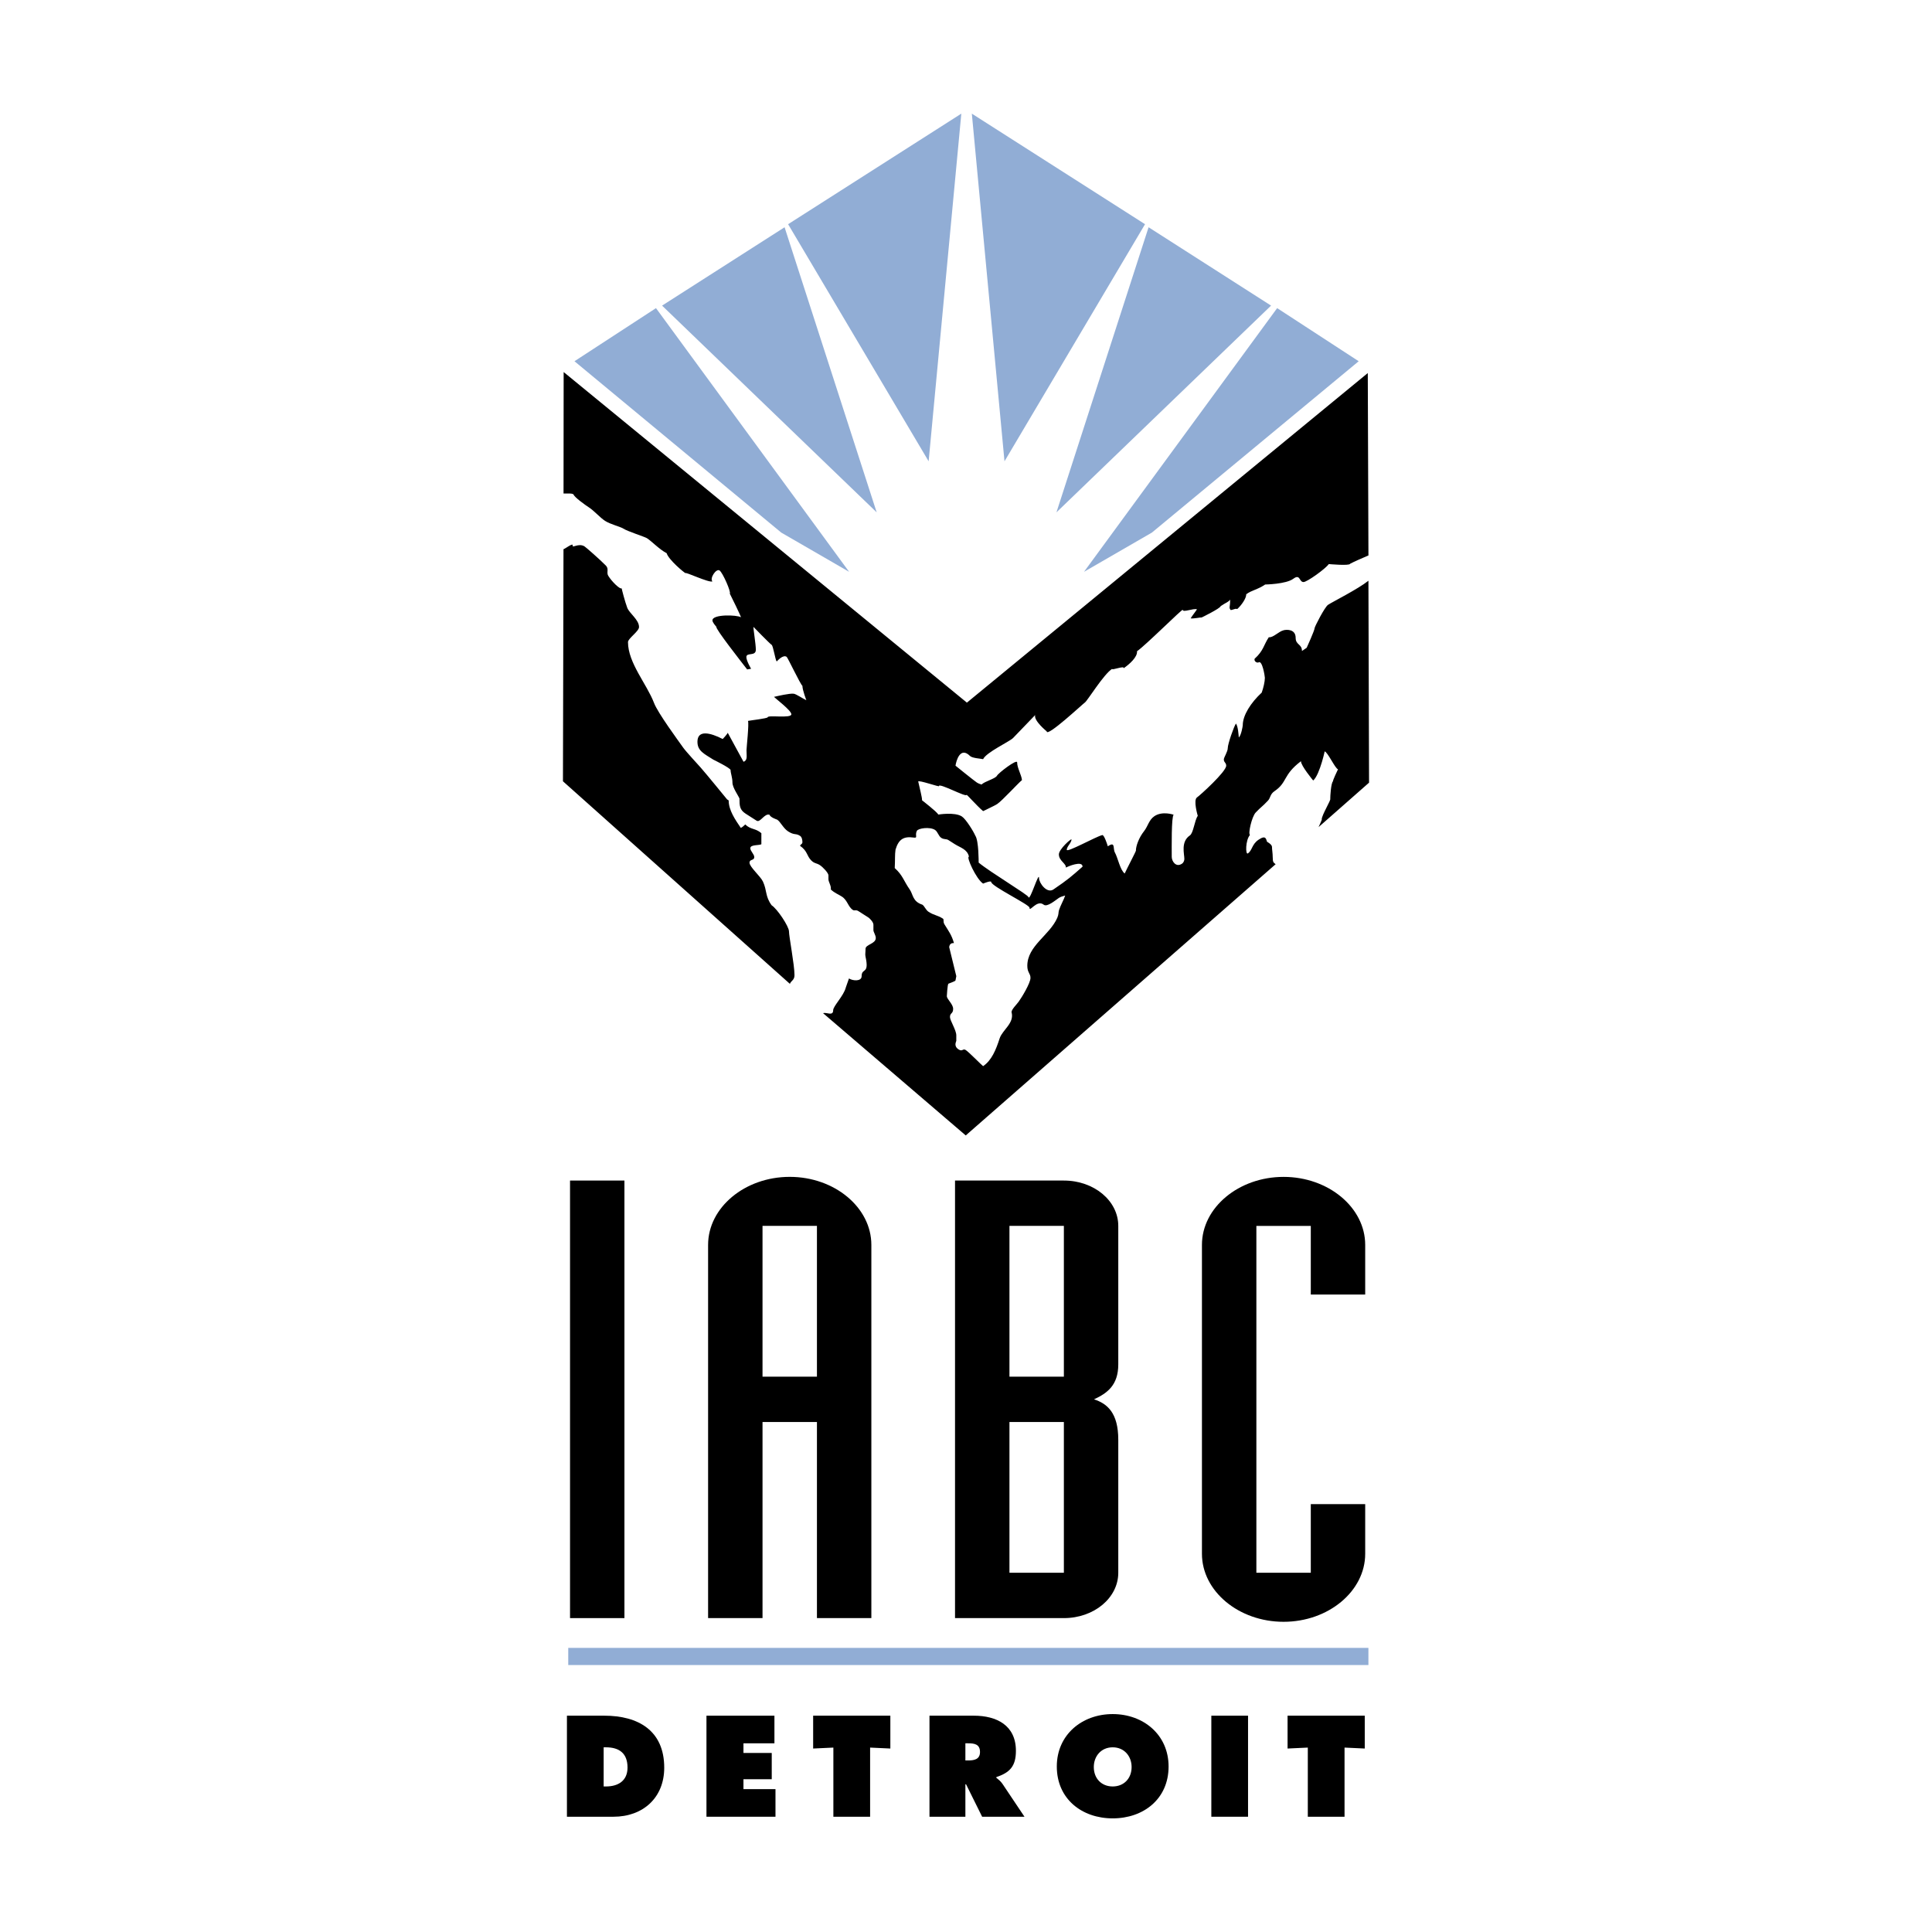 <?xml version="1.0" encoding="utf-8"?>
<!-- Generator: Adobe Illustrator 13.0.0, SVG Export Plug-In . SVG Version: 6.00 Build 14948)  -->
<!DOCTYPE svg PUBLIC "-//W3C//DTD SVG 1.0//EN" "http://www.w3.org/TR/2001/REC-SVG-20010904/DTD/svg10.dtd">
<svg version="1.0" id="Layer_1" xmlns="http://www.w3.org/2000/svg" xmlns:xlink="http://www.w3.org/1999/xlink" x="0px" y="0px"
	 width="192.756px" height="192.756px" viewBox="0 0 192.756 192.756" enable-background="new 0 0 192.756 192.756"
	 xml:space="preserve">
<g>
	<polygon fill-rule="evenodd" clip-rule="evenodd" fill="#FFFFFF" points="0,0 192.756,0 192.756,192.756 0,192.756 0,0 	"/>
	<polygon fill-rule="evenodd" clip-rule="evenodd" fill="#91ADD5" points="56.694,166.121 136.527,166.121 136.527,164.41 
		56.694,164.41 56.694,166.121 	"/>
	<polygon fill-rule="evenodd" clip-rule="evenodd" points="56.872,161.439 62.3,161.439 62.3,117.783 56.872,117.783 
		56.872,161.439 	"/>
	<path fill-rule="evenodd" clip-rule="evenodd" d="M70.648,161.439h5.429v-19.566h5.429v19.566h5.429v-37.236
		c0-3.73-3.669-6.787-8.145-6.787s-8.143,3.057-8.143,6.787V161.439L70.648,161.439z M76.077,122.307h5.429v15.043h-5.429V122.307
		L76.077,122.307z"/>
	<path fill-rule="evenodd" clip-rule="evenodd" d="M95.283,161.439h10.86c3.008,0,5.428-2.018,5.428-4.525v-13.268
		c0-2.689-1.102-3.607-2.42-4.035c1.318-0.611,2.42-1.406,2.42-3.486v-13.818c0-2.506-2.42-4.523-5.428-4.523h-10.86V161.439
		L95.283,161.439z M100.713,122.307h5.43v15.043h-5.43V122.307L100.713,122.307z M100.713,141.873h5.43v15.041h-5.43V141.873
		L100.713,141.873z"/>
	<path fill-rule="evenodd" clip-rule="evenodd" d="M119.918,155.02c0,3.73,3.67,6.787,8.145,6.787c4.477,0,8.143-3.057,8.143-6.787
		v-4.953h-5.428v6.848h-5.43v-34.607h5.43v6.85h5.428v-4.953c0-3.73-3.666-6.787-8.143-6.787c-4.475,0-8.145,3.057-8.145,6.787
		V155.02L119.918,155.02z"/>
	<path fill-rule="evenodd" clip-rule="evenodd" d="M56.563,181.256h4.639c2.955,0,5.068-1.898,5.068-4.893
		c0-3.703-2.593-5.189-5.977-5.189h-3.73V181.256L56.563,181.256z M60.227,174.33h0.228c1.336,0,2.153,0.604,2.153,2.02
		c0,1.324-0.936,1.885-2.153,1.885h-0.228V174.33L60.227,174.33z"/>
	<polygon fill-rule="evenodd" clip-rule="evenodd" points="70.484,181.256 77.37,181.256 77.37,178.502 74.175,178.502 
		74.175,177.514 76.997,177.514 76.997,174.893 74.175,174.893 74.175,173.93 77.265,173.93 77.265,171.174 70.484,171.174 
		70.484,181.256 	"/>
	<polygon fill-rule="evenodd" clip-rule="evenodd" points="81.128,174.451 83.146,174.357 83.146,181.256 86.811,181.256 
		86.811,174.357 88.83,174.451 88.83,171.174 81.128,171.174 81.128,174.451 	"/>
	<path fill-rule="evenodd" clip-rule="evenodd" d="M92.734,181.256h3.583v-3.236h0.067l1.604,3.236h4.225l-2.191-3.273
		c-0.201-0.295-0.428-0.457-0.615-0.604v-0.08c1.363-0.453,1.951-1.098,1.951-2.621c0-2.541-1.924-3.504-4.198-3.504h-4.425V181.256
		L92.734,181.256z M96.317,173.93h0.281c0.628,0,1.177,0.092,1.177,0.869c0,0.748-0.603,0.842-1.204,0.842h-0.254V173.93
		L96.317,173.93z"/>
	<path fill-rule="evenodd" clip-rule="evenodd" d="M111.014,171.014c-3.061,0-5.576,2.061-5.576,5.229
		c0,3.236,2.502,5.176,5.576,5.176c3.076,0,5.576-1.939,5.576-5.176C116.59,173.074,114.074,171.014,111.014,171.014
		L111.014,171.014z M111.014,174.33c1.162,0,1.887,0.896,1.887,1.967c0,1.148-0.777,1.938-1.887,1.938s-1.885-0.789-1.885-1.938
		C109.129,175.227,109.852,174.33,111.014,174.33L111.014,174.33z"/>
	<polygon fill-rule="evenodd" clip-rule="evenodd" points="120.855,181.256 124.518,181.256 124.518,171.174 120.855,171.174 
		120.855,181.256 	"/>
	<polygon fill-rule="evenodd" clip-rule="evenodd" points="128.461,174.451 130.48,174.357 130.48,181.256 134.145,181.256 
		134.145,174.357 136.162,174.451 136.162,171.174 128.461,171.174 128.461,174.451 	"/>
	<polygon fill-rule="evenodd" clip-rule="evenodd" fill="#91ADD5" points="92.65,46.024 95.911,11.338 78.63,22.369 92.65,46.024 	
		"/>
	<polygon fill-rule="evenodd" clip-rule="evenodd" fill="#91ADD5" points="65.448,30.742 57.315,36.041 77.944,53.136 84.716,57.05 
		65.448,30.742 	"/>
	<polygon fill-rule="evenodd" clip-rule="evenodd" fill="#91ADD5" points="87.467,51.117 78.278,22.673 66.055,30.491 
		87.467,51.117 	"/>
	<polygon fill-rule="evenodd" clip-rule="evenodd" fill="#91ADD5" points="100.219,46.024 96.96,11.338 114.24,22.369 
		100.219,46.024 	"/>
	<polygon fill-rule="evenodd" clip-rule="evenodd" fill="#91ADD5" points="127.422,30.742 135.557,36.041 114.926,53.136 
		108.152,57.05 127.422,30.742 	"/>
	<polygon fill-rule="evenodd" clip-rule="evenodd" fill="#91ADD5" points="105.402,51.117 114.594,22.673 126.814,30.491 
		105.402,51.117 	"/>
	<path fill-rule="evenodd" clip-rule="evenodd" d="M73.777,79.67c0,0.725,0.027,1.132,0.608,1.506l1.103,0.706
		c0.362,0.232,0.788-0.772,1.292-0.591c0.063,0.26,0.756,0.484,0.756,0.484c0.346,0.221,0.598,0.855,1.102,1.178
		c0.629,0.403,0.74,0.158,1.182,0.44c0.189,0.121,0.237,0.434,0.237,0.624c0,0.22-0.175,0.188-0.237,0.369
		c0.756,0.531,0.646,0.964,1.102,1.445c0.331,0.338,0.536,0.265,0.866,0.476c0.314,0.201,0.866,0.79,0.866,1.026v0.395
		c0,0.268,0.299,0.664,0.236,1.017c0.424,0.382,0.677,0.435,1.103,0.707c0.567,0.362,0.613,1.022,1.101,1.335
		c0.174,0.111,0.284-0.055,0.552,0.116l1.023,0.656c0.046,0.029,0.472,0.412,0.472,0.695v0.552c0,0.189,0.236,0.497,0.236,0.781
		c0,0.583-1.023,0.637-1.023,1.077c0,0.393-0.054,0.539,0,0.787c0.398,1.822-0.39,1.067-0.39,1.947c0,0.521-0.854,0.484-1.263,0.223
		l-0.315,0.9c-0.204,0.83-1.26,1.857-1.26,2.266c0,0.631-0.677,0.172-1.006,0.299l14.231,12.197l30.918-27.06
		c-0.199-0.174-0.291-0.153-0.291-0.711c0-0.397-0.072-0.732-0.072-1.015c0-0.256-0.494-0.514-0.494-0.514
		c-0.102-0.257-0.102-0.711-0.852-0.199c-0.68,0.463-0.609,1.052-1.062,1.362c-0.242,0.164-0.256-1.301,0.213-1.847
		c-0.213-0.096,0.184-1.826,0.566-2.229c0.566-0.598,0.609-0.533,1.232-1.197c0.256-0.274,0.199-0.633,0.639-0.932
		c1.33-0.906,0.809-1.601,2.65-2.997c-0.027,0.43,1.219,1.927,1.219,1.927c0.68-0.578,1.248-3.326,1.135-2.898
		c0.281-0.009,1.074,1.745,1.342,1.775c-0.057,0.124-0.549,1.143-0.494,1.188c-0.211,0.188-0.281,1.499-0.281,1.753
		c0.1,0.116-0.852,1.628-0.852,2.067c0.1-0.121-0.314,0.765-0.314,0.765l5.037-4.435l-0.062-20.145
		c-1.061,0.846-3.619,2.123-4.033,2.405c-0.33,0.225-1.338,2.187-1.338,2.328c0,0.22-0.789,1.954-0.789,1.954l-0.471,0.322
		c0-0.708-0.629-0.594-0.629-1.304c0-0.897-0.9-0.838-1.182-0.771c-0.537,0.129-1.041,0.756-1.498,0.704
		c-0.52,0.779-0.52,1.346-1.416,2.147c-0.08,0.29,0.283,0.436,0.393,0.362c0.377-0.258,0.631,1.397,0.631,1.54
		c0,0.378-0.143,0.994-0.314,1.473c-1.088,1.009-1.891,2.263-1.891,3.255c0,0.079-0.158,1.037-0.395,1.213
		c-0.031-0.262-0.062-1.059-0.283-1.38c-0.205,0.281-0.818,2.037-0.818,2.445c0,0.363-0.393,0.93-0.393,1.136
		c0,0.314,0.236,0.311,0.236,0.626c0,0.598-2.615,2.96-2.914,3.165c-0.395,0.268,0.078,1.836,0.078,1.836
		c-0.33,0.477-0.426,1.707-0.787,1.954c-0.93,0.632-0.551,1.854-0.551,2.344c0,0.141-0.062,0.357-0.236,0.475
		c-0.6,0.408-1.023-0.239-1.023-0.68c0-0.914-0.045-4.011,0.191-4.203c0,0-1.121-0.4-1.924,0.146
		c-0.551,0.376-0.629,0.98-1.023,1.485c-0.52,0.653-0.82,1.488-0.82,1.959c0,0.079-0.912,1.818-1.117,2.272
		c-0.455-0.335-0.678-1.555-0.977-2.091c-0.221-0.401,0.078-1.156-0.707-0.621c-0.08-0.276-0.379-1.159-0.553-1.12
		c-0.629,0.146-3.543,1.782-3.543,1.466c0-0.33,0.473-0.699,0.473-1.029c0-0.141-1.26,0.969-1.26,1.488
		c0,0.646,0.744,0.909,0.697,1.319c0.174-0.103,1.666-0.739,1.666-0.094c-1.104,0.972-1.428,1.268-2.908,2.275
		c-0.645,0.438-1.432-0.637-1.432-1.125c0-0.787-0.918,2.369-1.061,1.882c-0.062-0.241-3.82-2.483-4.966-3.438
		c0,0,0.018-2.19-0.337-2.693c-0.173-0.411-0.935-1.652-1.344-1.914c-0.708-0.454-2.34-0.185-2.34-0.185
		c-0.158-0.29-1.624-1.421-1.624-1.421c0-0.33-0.219-1.104-0.382-1.867c-0.046-0.216,2.268,0.615,2.062,0.436
		c0.048-0.315,2.757,1.17,2.757,0.885c0-0.087,1.031,1.104,1.653,1.624l0.551-0.265c0.377-0.185,0.699-0.338,0.865-0.451
		c0.506-0.344,2.082-2.075,2.461-2.38c-0.049-0.518-0.482-1.215-0.482-1.766c0-0.378-1.873,1.062-2.014,1.332
		c-0.162,0.303-1.252,0.565-1.523,0.873c-0.152-0.028-0.341-0.107-0.487-0.199c-0.253-0.162-2.125-1.678-2.125-1.678
		c0.062-0.448,0.458-1.958,1.446-0.97c0.226,0.226,1.055,0.259,1.308,0.321c0.314-0.687,2.629-1.744,2.992-2.115l2.203-2.289
		c-0.172,0.56,1.15,1.628,1.15,1.628c0,0.629,3.59-2.729,3.811-2.879c0.254-0.172,1.873-2.829,2.723-3.361
		c-0.109,0.201,1.262-0.36,1.137-0.054c0.582-0.397,1.4-1.128,1.338-1.699c0.85-0.579,4.566-4.29,4.566-4.132
		c0,0.299,1.039-0.172,1.418-0.052c-0.221,0.339-0.457,0.61-0.631,0.902c0.268,0.053,0.961-0.104,1.104-0.089
		c0,0,1.857-0.903,1.889-1.129c0.584-0.397,0.725-0.368,0.945-0.645c0,0.789-0.125,0.749,0,0.947
		c0.031,0.246,0.473-0.134,0.709-0.011c0.441-0.394,0.912-1.095,0.898-1.477c0.566-0.418,1.117-0.446,1.889-0.972
		c0,0,2.078-0.03,2.803-0.57c0.709-0.53,0.568,0.323,1.023,0.326c0.346,0,2.189-1.316,2.52-1.794c0,0.001,2.08,0.192,2.127-0.03
		c0.357-0.195,1.131-0.533,1.83-0.83l-0.066-18.197L96.467,70.102L56.236,37.119L56.224,49.24c0.535,0.016,0.754-0.055,0.997,0.084
		c0.048,0.267,1.229,1.102,1.497,1.272c0.582,0.374,1.134,1.042,1.653,1.374c0.536,0.344,1.512,0.574,1.811,0.766
		c0.44,0.281,2.141,0.819,2.363,0.959c0.472,0.302,1.259,1.137,1.967,1.497c0.189,0.656,1.765,1.962,1.891,1.997
		c-0.079-0.177,2.362,0.991,2.677,0.815c-0.299-0.286,0.361-1.311,0.708-1.089c0.315,0.201,1.181,2.188,1.023,2.308
		c0,0,1.213,2.43,1.103,2.358c-0.378-0.241-2.834-0.317-2.834,0.312c0,0.206,0.313,0.548,0.393,0.646
		c-0.125,0.171,2.489,3.498,3.071,4.25l0.394-0.064c0,0-0.473-0.79-0.473-1.168c0-0.504,0.945-0.04,0.945-0.733
		c0-0.567-0.268-2.14-0.235-2.278c0,0,1.606,1.659,1.811,1.79c0.156,0.1,0.361,1.491,0.503,1.661c0.11-0.103,0.631-0.7,0.992-0.467
		c0.11,0.07,1.371,2.751,1.576,2.897c0,0.425,0.393,1.433,0.393,1.433c-0.283-0.118-1.007-0.613-1.26-0.648
		c-0.44-0.046-1.605,0.232-1.969,0.315c0.174,0.19,1.733,1.359,1.733,1.737c0,0.442-2.362,0.048-2.362,0.301
		c-0.079,0.122-1.591,0.289-1.969,0.361c0.127,0.222-0.144,2.683-0.144,2.92c0,0.582,0.126,1.007-0.296,1.16l-1.576-2.896
		c-0.077,0.184-0.502,0.622-0.502,0.622c-1.229-0.629-2.521-0.951-2.521,0.277c0,0.913,0.669,1.196,1.582,1.78
		c0,0,1.726,0.839,1.726,1.045c0,0.33,0.184,0.725,0.184,1.244C73.074,78.57,73.677,79.399,73.777,79.67L73.777,79.67z
		 M72.542,79.756c0,0-2.092-2.565-2.644-3.186c-0.315-0.358-1.417-1.537-1.732-1.974c-0.488-0.69-2.535-3.466-2.913-4.462
		c-0.708-1.872-2.598-3.994-2.598-6.074c0-0.361,1.101-1.073,1.101-1.498c0.002-0.739-0.959-1.355-1.18-1.938
		c-0.222-0.598-0.536-1.806-0.552-1.927c-0.173,0.125-0.992-0.683-1.338-1.251c-0.205-0.334,0.094-0.68-0.236-1.016
		c-0.583-0.594-1.969-1.812-2.126-1.912c-0.598-0.384-1.292,0.244-1.182-0.126c0-0.237-0.781,0.38-0.922,0.4l-0.054,23.156
		l22.64,20.209c0.136-0.33,0.461-0.365,0.461-0.867c0-1.038-0.55-3.847-0.55-4.368c0-0.488-1.165-2.241-1.732-2.604
		c-0.662-0.912-0.441-1.448-0.866-2.366c-0.252-0.539-1.339-1.455-1.339-1.881c0-0.378,0.473-0.184,0.473-0.562
		c0-0.284-0.394-0.6-0.394-0.882c0-0.378,0.866-0.265,1.103-0.397v-1.103c-0.583-0.515-1.058-0.332-1.608-0.873
		c-0.158,0.15-0.251,0.248-0.442,0.347c-0.567-0.835-1.212-1.768-1.212-2.744L72.542,79.756L72.542,79.756z M98.895,88.001
		c0,0.409,3.818,2.257,3.818,2.556c0,0.519,0.721-0.849,1.422-0.294c0.338,0.265,1.164-0.444,1.494-0.668
		c0.158-0.107,0.377-0.177,0.645-0.249c-0.125,0.4-0.475,1.008-0.615,1.451c-0.08,0.259-0.014,0.395-0.172,0.77
		c-0.77,1.754-2.992,2.794-2.992,4.794c0,0.677,0.316,0.746,0.316,1.203c0,0.52-0.867,1.945-1.182,2.379
		c-0.172,0.244-0.709,0.766-0.709,1.033c0.316,1.094-0.912,1.787-1.182,2.615c-0.377,1.17-0.803,2.201-1.652,2.779
		c-0.126-0.08-1.417-1.404-1.732-1.607c-0.299-0.191-0.315,0.193-0.71-0.059c-0.534-0.344-0.234-0.781-0.234-0.859v-0.553
		c0-0.52-0.631-1.473-0.631-1.82c0-0.439,0.316-0.303,0.316-0.82c0-0.475-0.629-0.957-0.629-1.271c0-0.016,0.062-1.156,0.156-1.236
		c0.033-0.027,0.71-0.24,0.71-0.334l0.079-0.422l-0.71-2.896c0.048-0.332,0.222-0.409,0.474-0.406
		c-0.237-0.827-0.52-1.167-0.945-1.864c-0.174-0.284-0.017-0.482-0.158-0.573c-0.55-0.353-0.866-0.318-1.417-0.671
		c-0.299-0.192-0.411-0.578-0.631-0.719c-0.992-0.32-0.914-1.025-1.26-1.514c-0.613-0.881-0.692-1.42-1.496-2.138
		c0.048-0.82,0-1.323,0.079-1.839c0.299-1.006,0.787-1.354,1.811-1.204c0.457,0.073,0.095-0.222,0.315-0.664
		c0.125-0.267,1.292-0.435,1.811-0.101c0.283,0.181,0.347,0.616,0.629,0.796c0.284,0.182,0.488,0.078,0.708,0.217l0.631,0.403
		c0.567,0.363,1.25,0.5,1.423,1.256c-0.315-0.043,0.718,2.242,1.412,2.686C98.086,88.156,98.895,87.812,98.895,88.001L98.895,88.001
		z"/>
</g>
</svg>
